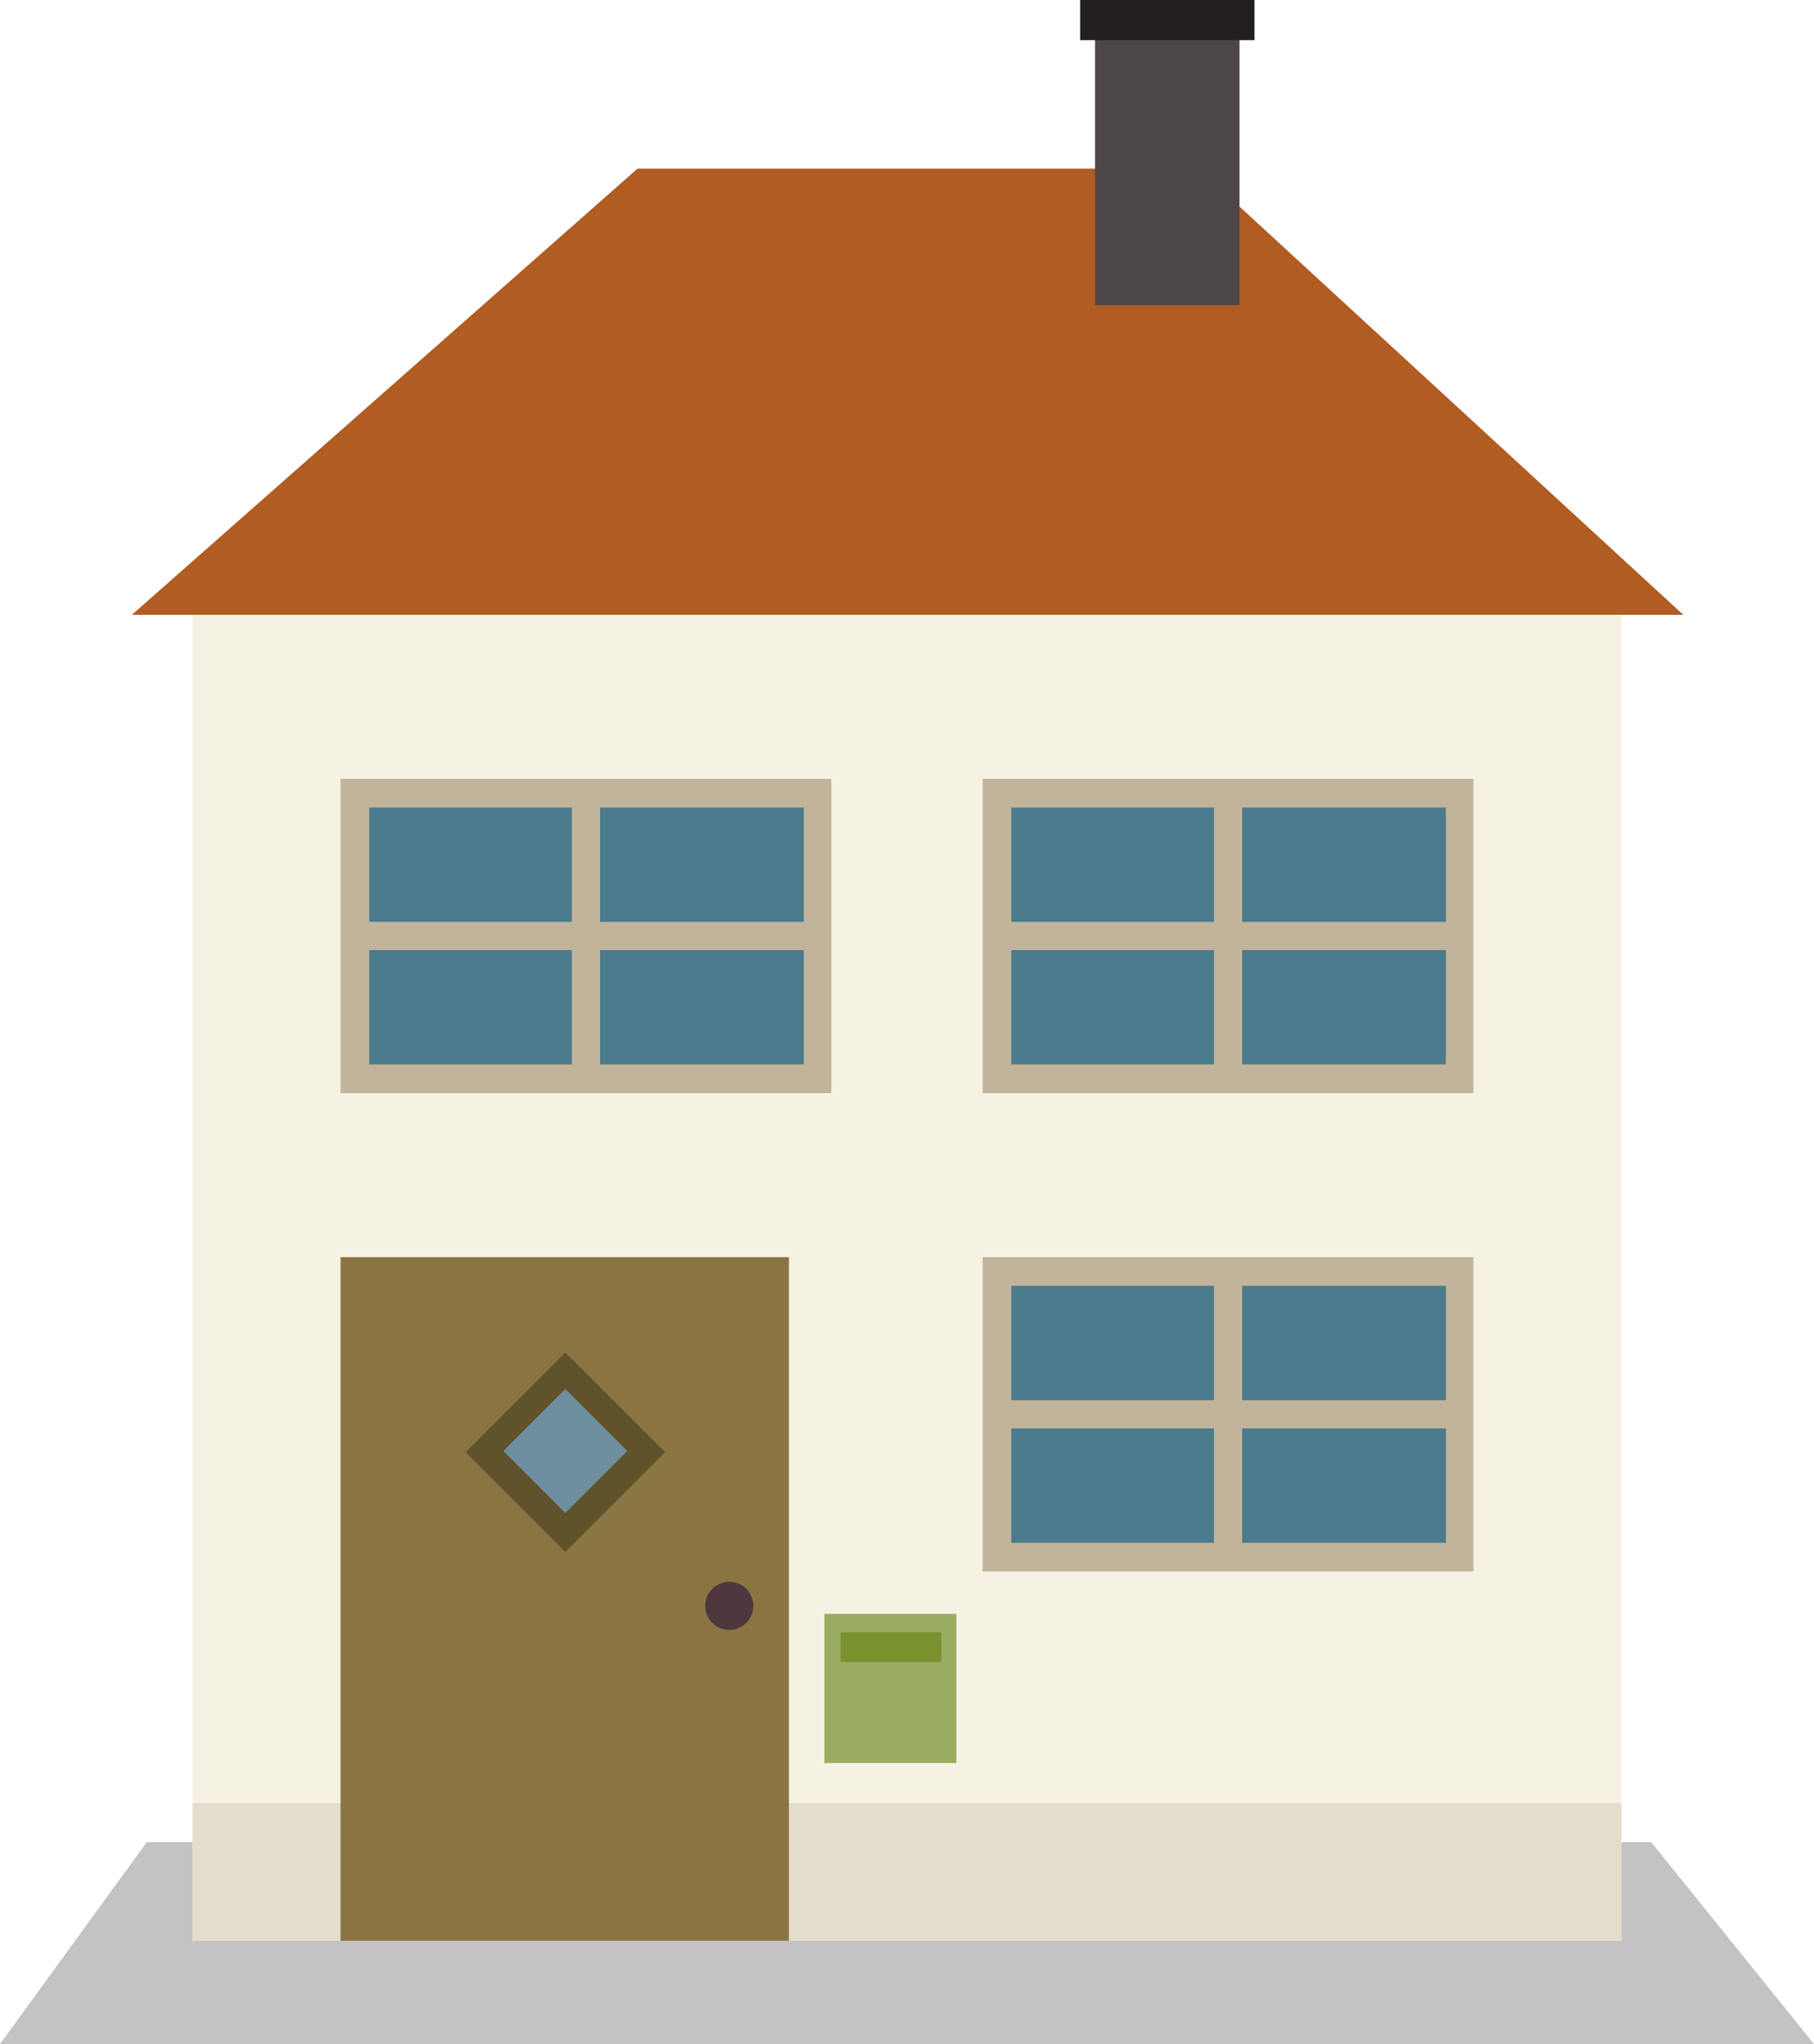 <?xml version="1.0" encoding="utf-8"?>
<!-- Generator: Adobe Illustrator 18.1.0, SVG Export Plug-In . SVG Version: 6.00 Build 0)  -->
<!DOCTYPE svg PUBLIC "-//W3C//DTD SVG 1.1//EN" "http://www.w3.org/Graphics/SVG/1.1/DTD/svg11.dtd">
<svg version="1.1" id="Ebene_1" xmlns="http://www.w3.org/2000/svg" xmlns:xlink="http://www.w3.org/1999/xlink" x="0px" y="0px"
	 viewBox="0 0 158.2 178.2" style="enable-background:new 0 0 158.2 178.2;" xml:space="preserve">
<style type="text/css">
	.st0{opacity:0.3;fill:#3B3535;enable-background:new    ;}
	.st1{fill:#F5F1E3;}
	.st2{fill:#E4DCCD;}
	.st3{fill:#B15C22;}
	.st4{fill:#4D4646;}
	.st5{fill:#231F20;}
	.st6{fill:#4B7B8C;}
	.st7{fill:#C1B49A;}
	.st8{fill:none;stroke:#C1B49A;stroke-width:2.46;stroke-miterlimit:10;}
	.st9{fill:#8A7542;}
	.st10{fill:#6E8F9F;}
	.st11{fill:#60522A;}
	.st12{fill:#4E373F;}
	.st13{fill:#99AC61;}
	.st14{fill:#79922F;}
</style>
<g id="house-3">
	<polygon class="st0" points="158.2,178.2 0,178.2 12.8,160.6 144,160.6 	"/>
	<g>
		<g>
			<g>
				<rect x="16.8" y="51.2" class="st1" width="124.6" height="118"/>
				<rect x="16.8" y="157.2" class="st2" width="124.6" height="12"/>
				<polygon class="st3" points="104.5,14.7 55.6,14.7 11.5,53.6 146.8,53.6 				"/>
				<g>
					<rect x="95.5" y="0.8" class="st4" width="12.6" height="25.8"/>
					<rect x="94.2" class="st5" width="15.2" height="3.5"/>
				</g>
			</g>
			<g>
				<g>
					<g>
						<rect x="87" y="69.2" class="st6" width="40.3" height="24.9"/>
						<path class="st7" d="M126.1,70.4v22.4H88.2V70.4H126.1 M128.5,67.9H85.7v27.4h42.8V67.9L128.5,67.9z"/>
					</g>
					<line class="st8" x1="107.1" y1="68.5" x2="107.1" y2="95"/>
					<line class="st8" x1="87.3" y1="81.6" x2="127.6" y2="81.6"/>
				</g>
				<g>
					<g>
						<rect x="31" y="69.2" class="st6" width="40.3" height="24.9"/>
						<path class="st7" d="M70.1,70.4v22.4H32.2V70.4H70.1 M72.5,67.9H29.7v27.4h42.8V67.9L72.5,67.9z"/>
					</g>
					<line class="st8" x1="51.1" y1="68.5" x2="51.1" y2="95"/>
					<line class="st8" x1="31.3" y1="81.6" x2="71.6" y2="81.6"/>
				</g>
			</g>
			<g>
				<g>
					<rect x="87" y="110.8" class="st6" width="40.3" height="24.9"/>
					<path class="st7" d="M126.1,112.1v22.4H88.2v-22.4H126.1 M128.5,109.6H85.7V137h42.8V109.6L128.5,109.6z"/>
				</g>
				<line class="st8" x1="107.1" y1="110.2" x2="107.1" y2="136.7"/>
				<line class="st8" x1="87.3" y1="123.3" x2="127.6" y2="123.3"/>
			</g>
			<g>
				<rect x="29.7" y="109.6" class="st9" width="39.1" height="59.6"/>
				<g>
					
						<rect x="44.2" y="121.6" transform="matrix(0.707 -0.707 0.707 0.707 -75.076 71.878)" class="st10" width="10" height="10"/>
					<path class="st11" d="M49.3,121.1l5.4,5.4l-5.4,5.4l-5.4-5.4L49.3,121.1 M49.3,117.9l-8.7,8.7l8.7,8.7l8.7-8.7L49.3,117.9
						L49.3,117.9z"/>
				</g>
				<circle class="st12" cx="63.6" cy="140" r="2.1"/>
			</g>
		</g>
		<rect x="71.9" y="140.7" class="st13" width="11.5" height="13"/>
		<rect x="73.3" y="142.3" class="st14" width="8.8" height="2.6"/>
	</g>
</g>
<g>
</g>
<g>
</g>
<g>
</g>
<g>
</g>
<g>
</g>
<g>
</g>
<g>
</g>
<g>
</g>
<g>
</g>
<g>
</g>
<g>
</g>
<g>
</g>
<g>
</g>
<g>
</g>
<g>
</g>
</svg>
